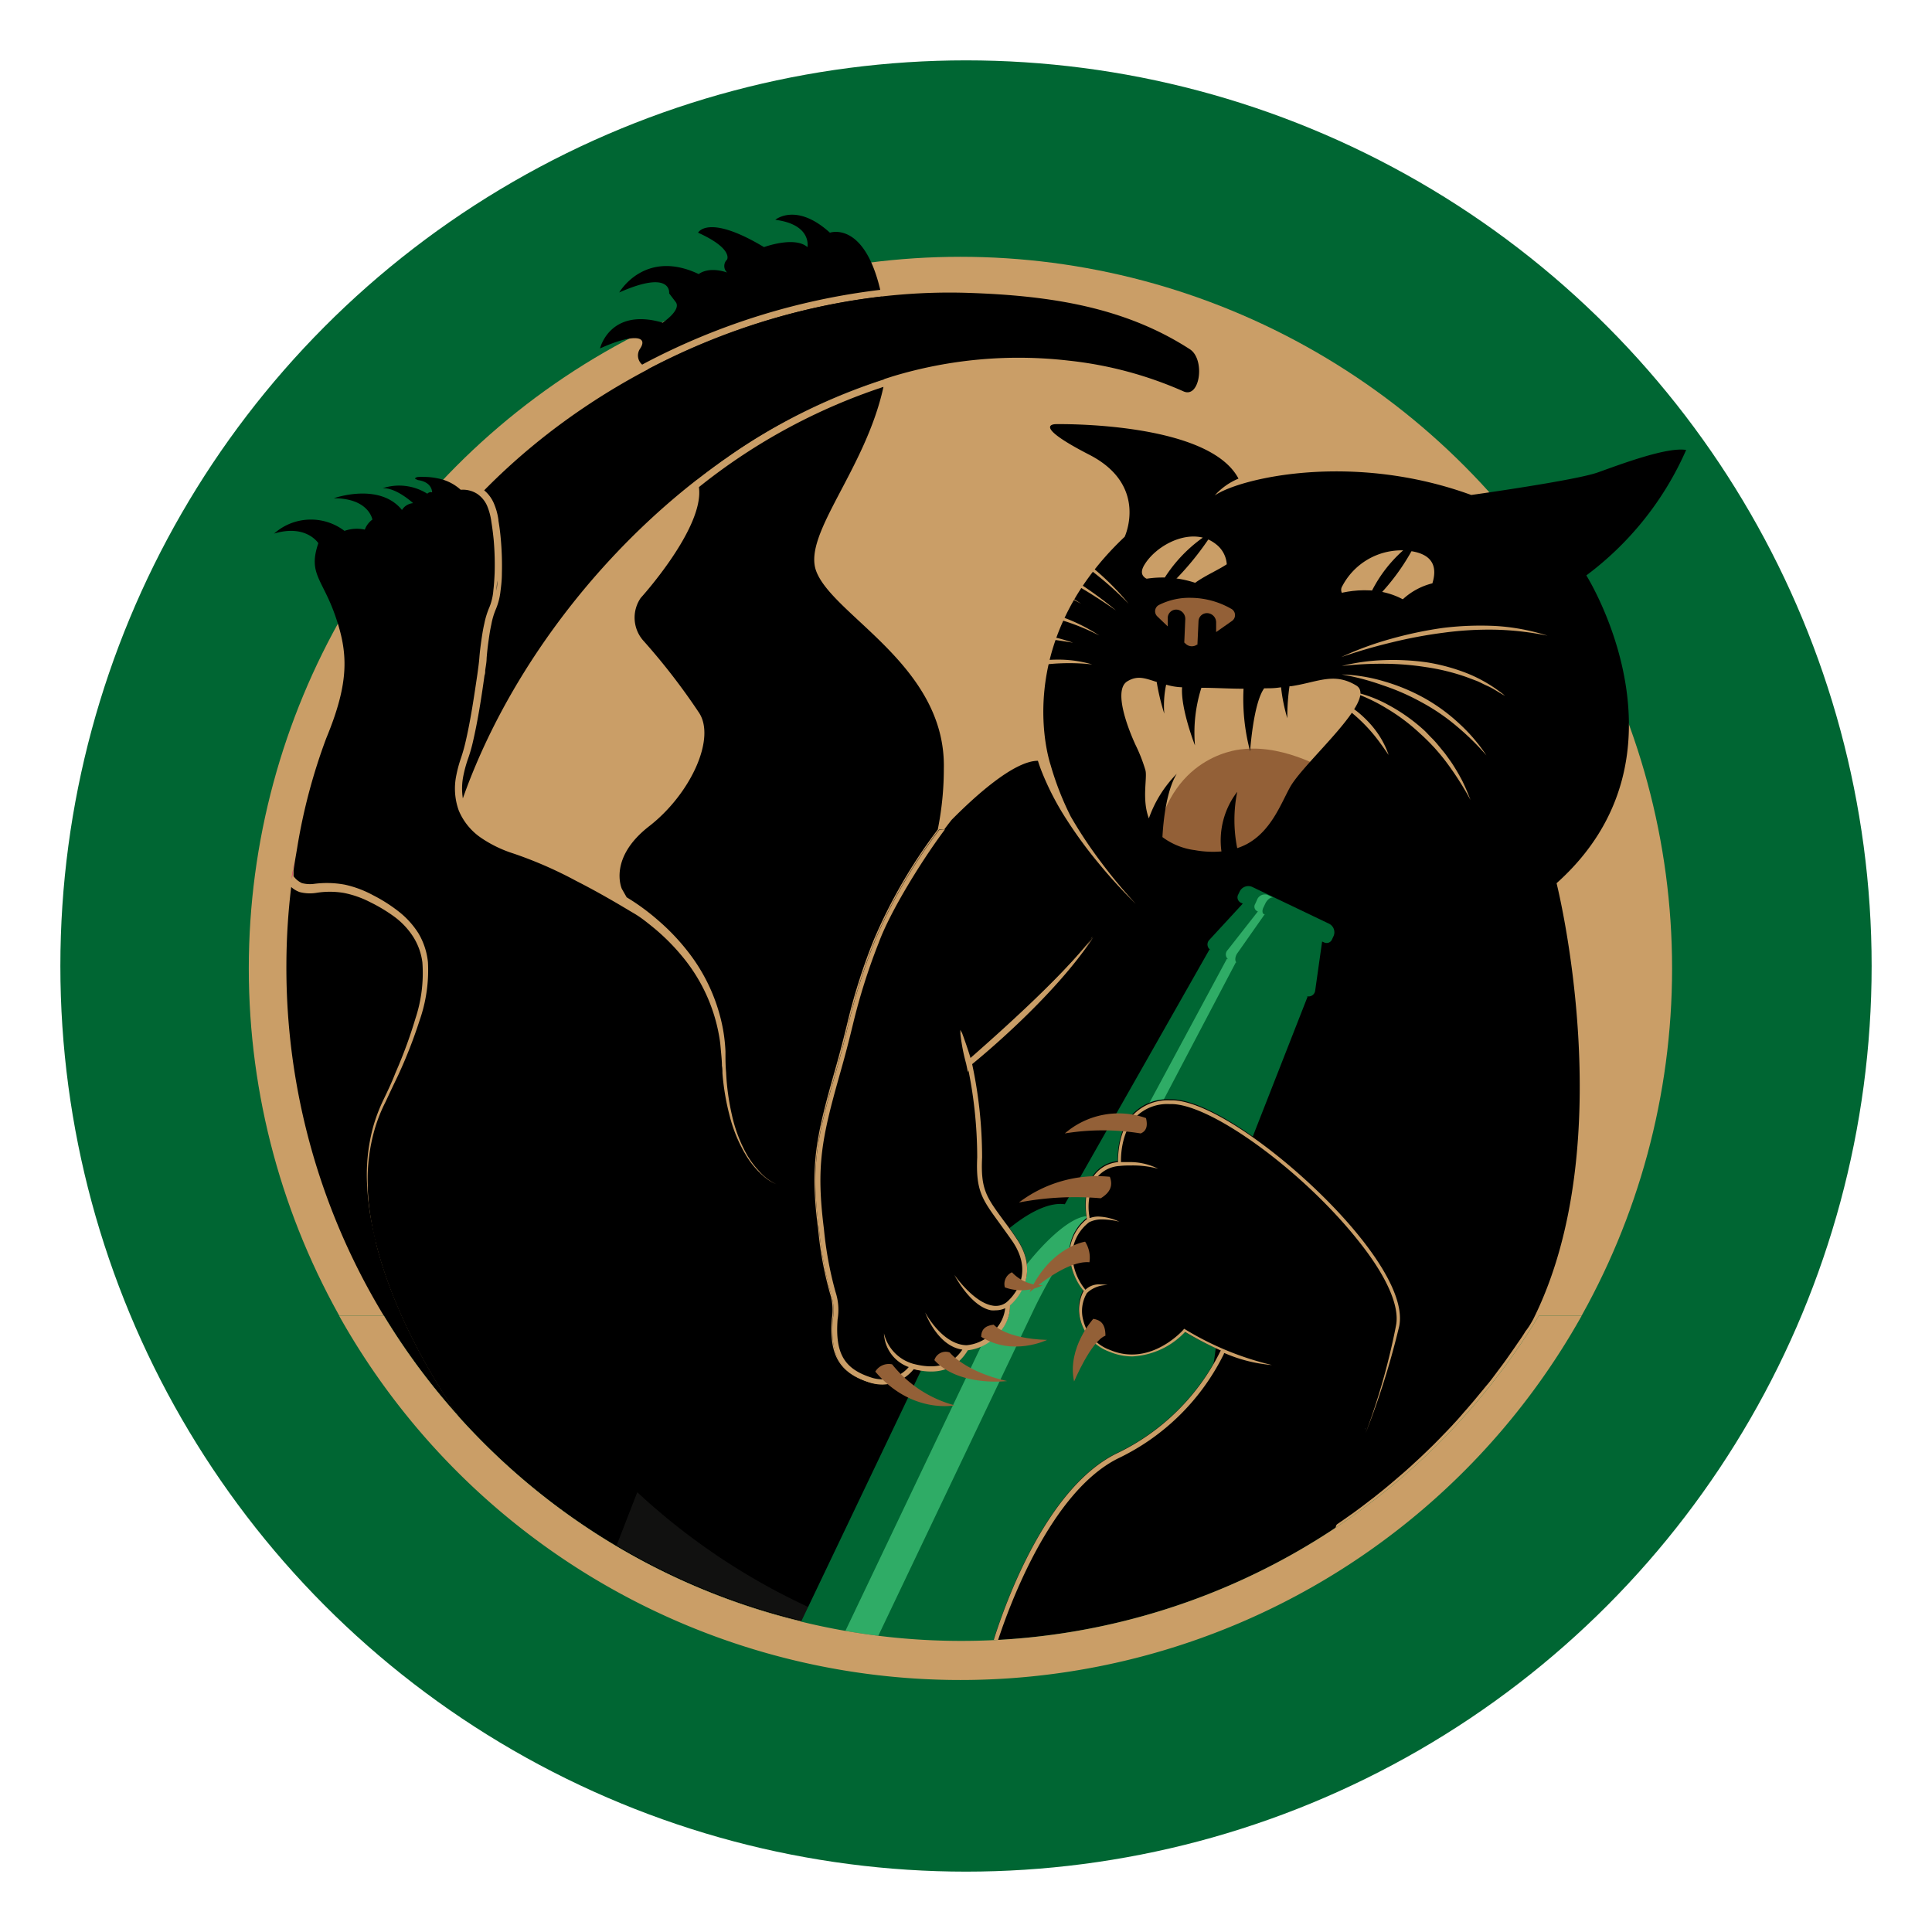 <svg id="Layer_1" data-name="Layer 1" xmlns="http://www.w3.org/2000/svg" viewBox="0 0 229.16 229.16"><defs><style>.cls-1{fill:#063;}.cls-2{fill:#ca9e67;}.cls-3{fill:#936037;}.cls-4{fill:#c6c6c6;}.cls-5{fill:#1d1d1b;}.cls-6{fill:#e6007e;}.cls-7{opacity:0.6;}.cls-8{opacity:0.5;}.cls-9{fill:#2fac66;}</style></defs><title>Tibeert_logo</title><circle class="cls-1" cx="114.58" cy="114.58" r="107.42"/><circle class="cls-2" cx="114.01" cy="114.59" r="80.08"/><polygon class="cls-2" points="140.22 106.9 127.34 91.73 131.8 77.47 164.71 77.94 167.16 93.74 156.39 101.89 140.22 106.9"/><circle class="cls-2" cx="113.92" cy="114.87" r="84.41"/><path class="cls-3" d="M147.43,88.86s-8.38.37-10.3,10.77,16.4,5.06,16.4,5.06l4.42-13S152.67,88.28,147.43,88.86Z"/><path d="M188.16,68.25A37.22,37.22,0,0,0,200,53.37c-2.29-.38-7.82,1.72-10.49,2.67s-15,2.67-15,2.67c-14.12-5.15-27.44-2-30.43.06a7.8,7.8,0,0,1,2.82-2c-3.59-6.84-21.69-6.46-21.69-6.46s-3.06,0,4,3.63,4.19,9.73,4.19,9.73c-13.56,12.8-8.9,26.71-8.78,27.08A34.79,34.79,0,0,0,127,96.84a51.48,51.48,0,0,0,3.56,5.37,59.21,59.21,0,0,0,4.16,5,58.38,58.38,0,0,1-4.38-4.78,52.18,52.18,0,0,1-3.84-5.24,32.58,32.58,0,0,1-3-5.83c-.14-.37-.27-.74-.39-1.12-2.89,0-7.63,4.37-10.23,7-2.91,3.64-7.25,10.57-8.69,14.52a72.94,72.94,0,0,0-3.1,9.76c-.31,1.31-.71,2.93-1.48,5.69-2.24,7.9-2.89,11.08-2,18.57a43.41,43.41,0,0,0,1.38,7.43,7,7,0,0,1,.24,3.26c-.3,4,.76,5.85,3.91,6.87a4.14,4.14,0,0,0,4.54-1.2,4.42,4.42,0,0,1-2.94-4,4.92,4.92,0,0,0,3.49,3.63c2.71.69,4.56.15,5.8-1.69-3-.43-4.41-4.4-4.41-4.4s2,3.8,4.9,3.87a4.89,4.89,0,0,0,3.48-1.91,4.45,4.45,0,0,0,1.12-2.48,2.75,2.75,0,0,1-1.67.2c-2.46-.45-4.37-4.2-4.37-4.2s2.25,3.23,4.47,3.64a2.11,2.11,0,0,0,1.66-.35c.22-.17,3.71-3,.72-7.32-.59-.85-1.1-1.56-1.55-2.17-2-2.75-2.77-3.78-2.58-7.74a52,52,0,0,0-1.21-11.08h0a22.13,22.13,0,0,1-.72-4c.65,1.74,1,2.86,1.16,3.42,10.47-9.17,13.61-13.13,14.34-14.15l.19-.29s0,.09-.19.29c-4.62,6.87-13,13.8-14.18,14.76a52.1,52.1,0,0,1,1.18,11.06c-.18,3.75.49,4.67,2.47,7.37.45.62,1,1.33,1.56,2.18,3,4.32,0,7.39-.72,8a4.55,4.55,0,0,1-1.24,3.2,5.48,5.48,0,0,1-3.76,2.12c-1.34,2.22-3.44,3-6.42,2.25a4.92,4.92,0,0,1-3.7,1.82,5.33,5.33,0,0,1-1.6-.26c-3.41-1.12-4.62-3.21-4.3-7.46a6.46,6.46,0,0,0-.22-3.06,42.1,42.1,0,0,1-1.39-7.52c-1-7.59-.31-10.81,1.95-18.8.78-2.74,1.17-4.36,1.49-5.66a70.3,70.3,0,0,1,3.11-9.83,61.46,61.46,0,0,1,7.63-13.18,36.46,36.46,0,0,0,.72-7.2C112.24,78.93,98.69,73,96.79,67.68c-1.55-4.36,5.87-12,8-21.79A70,70,0,0,0,83.2,57.54l-.3.24c.68,4.81-6.9,13.14-6.9,13.14a4.12,4.12,0,0,0,.38,5.15,76.36,76.36,0,0,1,6.48,8.39C85,87.51,81.91,94.19,77,98s-3.24,7.43-3.24,7.43l.57,1h0A26.15,26.15,0,0,1,78,109.11a25.71,25.71,0,0,1,3.57,3.73,21.18,21.18,0,0,1,4.2,9.31,20,20,0,0,1,.28,2.56s0,.07,0,.11c0,.82,0,1.62.08,2.42a.09.09,0,0,0,0,.05,28.37,28.37,0,0,0,.68,4.94,17.18,17.18,0,0,0,1.77,4.71,10.93,10.93,0,0,0,1.49,2c.09.11.19.21.29.31a6,6,0,0,0,1.71,1.21,5.6,5.6,0,0,1-1.73-1.16c-.11-.09-.22-.2-.33-.31a10.46,10.46,0,0,1-1.55-2,17.38,17.38,0,0,1-1.93-4.7,28.71,28.71,0,0,1-.84-5c0-.29,0-.58-.06-.87,0-.56-.06-1.13-.11-1.67s-.07-.86-.13-1.29-.13-.79-.21-1.19a20.19,20.19,0,0,0-4.3-8.88,24.92,24.92,0,0,0-3.54-3.5c-.61-.49-1.24-1-1.89-1.4l-.62-.41.56.38c-2.32-1.41-4.68-2.77-7.1-4a48.55,48.55,0,0,0-7.44-3.24,14.68,14.68,0,0,1-3.74-1.81,7.36,7.36,0,0,1-2.69-3.26,7.66,7.66,0,0,1-.29-4.21,15,15,0,0,1,.54-2A20.12,20.12,0,0,0,55.22,88c.61-2.62,1-5.31,1.4-8,.09-.67.19-1.34.24-2s.14-1.36.23-2,.2-1.36.35-2a9.84,9.84,0,0,1,.62-2A6.76,6.76,0,0,0,58.52,70c.08-.66.12-1.33.15-2a34.25,34.25,0,0,0-.12-4.05c-.07-.67-.15-1.34-.26-2A7.47,7.47,0,0,0,57.78,60a3.33,3.33,0,0,0-1.22-1.45,3.14,3.14,0,0,0-1.84-.46h-.08l0,0a5.6,5.6,0,0,0-2.78-1.36,7.47,7.47,0,0,0-1.57-.16,3.92,3.92,0,0,0-.59,0c-.32,0-.49.14-.46.22a.76.76,0,0,0,.31.1,1.08,1.08,0,0,1-.19,0l.25.06c1.68.25,1.64,1.43,1.64,1.43a.65.65,0,0,0-.57.18,6.26,6.26,0,0,0-5.29-.65C47,57.82,49,59.68,49,59.68a1.71,1.71,0,0,0-1.32.81C45,57.17,39.59,59.1,39.59,59.1c4.18,0,4.58,2.53,4.58,2.53a2.59,2.59,0,0,0-.9,1.19,4.4,4.4,0,0,0-2.41.15,6.57,6.57,0,0,0-8.35.32c3.81-1.15,5.25,1.14,5.25,1.14-1.24,3.62.47,4.2,2,8.59s1.72,7.82-1.06,14.54a68,68,0,0,0-3.45,13c-.09.55-.19,1.11-.28,1.66l-.15,1h0c0,.28,0,.49,0,.71a2.52,2.52,0,0,0,1,.82,3.77,3.77,0,0,0,1.49.08,11.67,11.67,0,0,1,3.58.1,12.62,12.62,0,0,1,3.35,1.25,18.48,18.48,0,0,1,3,1.9,10.17,10.17,0,0,1,2.41,2.65,8.36,8.36,0,0,1,1.11,3.41,18,18,0,0,1-1,6.92,56.69,56.69,0,0,1-2.52,6.45c-.48,1-1,2.09-1.48,3.13a18.94,18.94,0,0,0-1.28,3.17,21.52,21.52,0,0,0-.86,6.78q0,.84.09,1.68a2,2,0,0,1,0,.23l.09.77c1.53,12.22,10.29,24.31,10.78,25,0,0,0,0,0,0a79.74,79.74,0,0,0,59.19,26.25c1.92,0,3.82-.07,5.69-.21a79.07,79.07,0,0,0,17.95-3.35l.68-.21.89-.29c.45-.15.89-.3,1.32-.46s1-.36,1.55-.56q2.67-1,5.25-2.19l1.12-.52,1.11-.55c.37-.18.74-.36,1.1-.56,1.83-.94,3.62-2,5.36-3l1.05-.66,1.19-.78h0l.14-.09,1-.69,1.11-.78c.21-.14.41-.29.61-.44s.67-.49,1-.75l.65-.5c.36-.26.7-.54,1.05-.82s.82-.66,1.22-1l.88-.75.93-.8.88-.79.08-.08.85-.78.89-.85.73-.71q.63-.63,1.23-1.26c.36-.36.7-.73,1.05-1.1a2.09,2.09,0,0,1,.2-.22c.35-.37.68-.75,1-1.13l.45-.51.68-.79c.32-.37.63-.76.95-1.14s.56-.69.83-1,.73-.93,1.08-1.4.8-1.06,1.18-1.6.75-1.06,1.11-1.59a.83.83,0,0,0,.08-.12c.36-.52.71-1,1.05-1.58l0,0c.09-.11.18-.23.26-.35a5.49,5.49,0,0,0,.35-.54c.13-.21.25-.42.36-.64,10.44-21.06,2.72-51.62,2.72-51.62C201.6,89.59,188.16,68.25,188.16,68.25ZM153,93.4c-1.1,2-2.24,5.18-5.13,6.73a7.52,7.52,0,0,1-1.12.47,17,17,0,0,1,0-6.68,9.48,9.48,0,0,0-1.87,7.07,12,12,0,0,1-3.15-.15,8.16,8.16,0,0,1-3.85-1.55c.1-1.9.47-5.52,1.7-7.51a14.21,14.21,0,0,0-3.31,5.29c-.86-2.28-.16-4.84-.41-5.72a18.86,18.86,0,0,0-1.14-2.93s-3.06-6.37-1-7.61c1.22-.73,2.09-.36,3.48.08a26.29,26.29,0,0,0,.9,3.76,12,12,0,0,1,.22-3.44,7.5,7.5,0,0,0,1.89.31c-.18,2.54,1.53,6.9,1.53,6.9a17.57,17.57,0,0,1,.76-6.84c1.59,0,3.51.12,5,.11a24.09,24.09,0,0,0,.78,7.42s.37-5.69,1.67-7.47c.81,0,1.22,0,2-.12a20.73,20.73,0,0,0,.74,3.67,25.79,25.79,0,0,1,.26-3.79l.15,0c3.19-.47,5.1-1.71,7.77-.09S154.67,90.35,153,93.4ZM166.62,162h0l.41,0Z"/><path class="cls-4" d="M165.45,157.07c-1.07,5.7-4.68,15.85-7.57,24l-.24.68a79.75,79.75,0,0,1-39.26,12.8c1.3-4,6.21-17.71,14.24-21.68a26.92,26.92,0,0,0,12.62-12.46,16.08,16.08,0,0,0,6.61,1.43,33.33,33.33,0,0,1-11.19-4.38l-.21-.12-.16.18s-3.8,4.34-8.54,2.38a5,5,0,0,1-3.16-3.45,4,4,0,0,1,.41-3.19l.16-.19h0c.88-.94,2.9-.79,2.92-.79s-2.2-.74-3.3.35a6.78,6.78,0,0,1-1.48-4.29,5,5,0,0,1,2-3.53c1.53-.82,4.32.19,4.34.19s-2.51-1.51-4.28-.84a6.65,6.65,0,0,1,.76-4.5,3.65,3.65,0,0,1,2.73-1.47c.5,0,1-.06,1.4-.06a9.63,9.63,0,0,1,3.77.6s-1.49-1.36-4.93-1.13a7.8,7.8,0,0,1,1.77-5.26,5.36,5.36,0,0,1,4.28-1.45c4.83.21,15.47,8.08,21.9,16.2C164.31,151.25,165.89,154.79,165.45,157.07Z"/><path class="cls-5" d="M105.12,38.85a36.6,36.6,0,0,0-.54-3.68,79.24,79.24,0,0,0-27.71,8.61c.21.39,4.58,8.34,5.78,13.11A71,71,0,0,1,104.87,45,22.51,22.51,0,0,0,105.12,38.85ZM59,68.06c0-.78,0-1.63,0-2.48C59,66.43,59,67.28,59,68.06Zm0,.81c0,.43-.06.83-.11,1.2C58.89,69.7,58.93,69.3,59,68.87Z"/><path d="M104.41,34.38A80.34,80.34,0,0,0,76.5,43.07l-.33.18a1.43,1.43,0,0,1-.23-1.92c1-1.53-1-1.72-4.77,0,0,0,1.16-4.9,7.43-3.06,0,0,2.29-1.52,1.53-2.47l-.76-1s.38-2.9-5.92-.11c0,0,3-5.23,9.43-2.18,0,0,1.07-.95,3.36-.19a1.05,1.05,0,0,1,0-1.53S87,29.5,82.8,27.6c0,0,1.15-2.29,7.82,1.71,0,0,3.63-1.34,5.15,0,0,0,.57-2.67-3.81-3.24,0,0,2.48-2.1,6.48,1.53C98.44,27.6,102.47,26.16,104.41,34.38Z"/><path class="cls-5" d="M166.56,161.94h0l1.19.05Z"/><path class="cls-6" d="M34.6,104.28s0-.41.16-1.13c0,.38-.11.77-.16,1.14Z"/><path class="cls-6" d="M34.76,103.13c0-.28.09-.61.15-1Z"/><path class="cls-6" d="M34.91,102.15c.08-.49.17-1.05.28-1.66C35.1,101,35,101.59,34.91,102.15Z"/><g class="cls-7"><path class="cls-5" d="M75.59,177a77.83,77.83,0,0,0,28.34,16.81,79.29,79.29,0,0,1-30.79-10.51Z"/></g><g class="cls-8"><path class="cls-5" d="M180.84,158q.19-.24.39-.51a3.79,3.79,0,0,1-.3.4v0A.34.34,0,0,0,180.84,158Z"/></g><path class="cls-2" d="M142.67,63.77a17.15,17.15,0,0,0-4.87,5.32c-2-.22-2.91-.78-2-2.19C137.09,64.87,140.15,63.14,142.67,63.77Z"/><path class="cls-2" d="M145.51,66.93a3.27,3.27,0,0,0-1.25-2.36,4.42,4.42,0,0,0-.94-.58A34.63,34.63,0,0,1,139,69.18c.81,0,1.72,0,2.69,0C142.91,68.28,144.43,67.65,145.51,66.93Z"/><path class="cls-2" d="M166.43,65.28a7.92,7.92,0,0,0-7.22,4.25.79.79,0,0,0,.52,1.21l2.63.11A16.2,16.2,0,0,1,166.43,65.28Z"/><path class="cls-2" d="M167.42,65.38a25.65,25.65,0,0,1-4.14,5.53c1,.07,2.09.16,3,.28a8,8,0,0,1,3.62-2C170.39,67.59,170.27,65.84,167.42,65.38Z"/><path class="cls-2" d="M108.62,56.87a63.25,63.25,0,0,1,7,2.45q3.42,1.43,6.68,3.18a56,56,0,0,1,6.24,4,31.07,31.07,0,0,1,5.33,5.11,40.84,40.84,0,0,0-5.58-4.78A62.45,62.45,0,0,0,122,63c-2.14-1.19-4.35-2.25-6.58-3.27S110.92,57.75,108.62,56.87Z"/><path class="cls-2" d="M132.39,72.42a66.43,66.43,0,0,0-6.32-3.92,64,64,0,0,0-6.68-3.21,52.33,52.33,0,0,0-7-2.43l-1.79-.48L108.77,62c-1.21-.31-2.45-.39-3.67-.62a38.5,38.5,0,0,1,7.39,1.06,48,48,0,0,1,7.1,2.34,56.44,56.44,0,0,1,6.69,3.35A45.54,45.54,0,0,1,132.39,72.42Z"/><path class="cls-2" d="M103.2,65.37c2.16.12,4.32.37,6.47.66s4.28.69,6.4,1.12a62,62,0,0,1,6.29,1.68,22,22,0,0,1,5.88,2.78,27.19,27.19,0,0,0-6-2.38c-2.07-.6-4.16-1.13-6.28-1.55s-4.23-.86-6.36-1.24S105.34,65.71,103.2,65.37Z"/><path class="cls-2" d="M105.6,71.19s-.07,0-.09,0,0-.05.07-.06l.2,0,.4-.07c.26,0,.53-.06.8-.08.53,0,1.07-.08,1.61-.1,1.07,0,2.14,0,3.22,0a63.08,63.08,0,0,1,6.42.51,45.71,45.71,0,0,1,6.31,1.34,20.76,20.76,0,0,1,5.85,2.65,26,26,0,0,0-6-2.23,53.3,53.3,0,0,0-6.27-1.19c-2.11-.31-4.24-.5-6.36-.64-1.07-.08-2.14-.13-3.2-.15-.54,0-1.07,0-1.61,0l-.8,0-.4,0a1.25,1.25,0,0,0-.19,0s-.08,0-.07,0S105.57,71.18,105.6,71.19Z"/><path class="cls-2" d="M111.22,77.47A14.66,14.66,0,0,1,115,75.82a21.17,21.17,0,0,1,4.11-.71,22.36,22.36,0,0,1,4.17.16c.69.07,1.36.25,2,.38s1.34.37,2,.58c-1.36-.21-2.71-.44-4.08-.52a26.47,26.47,0,0,0-4.08,0,24,24,0,0,0-4,.57A22,22,0,0,0,111.22,77.47Z"/><path class="cls-2" d="M115,81.58a16,16,0,0,1,3.31-1.85A21.05,21.05,0,0,1,122,78.59a17.89,17.89,0,0,1,3.79-.35,14.44,14.44,0,0,1,3.76.57,24.84,24.84,0,0,0-3.75-.13,20.82,20.82,0,0,0-3.69.47,25.14,25.14,0,0,0-3.59,1A28.21,28.21,0,0,0,115,81.58Z"/><path class="cls-2" d="M159.87,81.93a15.3,15.3,0,0,1,4.78,1.67,21.17,21.17,0,0,1,4.17,2.93c.32.28.6.61.9.91a10.88,10.88,0,0,1,.86.94l.82,1q.38.52.72,1a24.25,24.25,0,0,1,1.3,2.19c.38.76.7,1.54,1,2.32a36.34,36.34,0,0,0-2.69-4.25A23.48,23.48,0,0,0,168.43,87a22.78,22.78,0,0,0-4-3A20.61,20.61,0,0,0,159.87,81.93Z"/><path class="cls-2" d="M159.14,80a19.5,19.5,0,0,1,5,.81,23,23,0,0,1,4.71,1.94,21.35,21.35,0,0,1,4.15,3,20.24,20.24,0,0,1,3.31,3.85,30.65,30.65,0,0,0-3.6-3.52,24,24,0,0,0-4.13-2.8,26.81,26.81,0,0,0-4.58-2A28.79,28.79,0,0,0,159.14,80Z"/><path class="cls-2" d="M159.09,77.94A37.88,37.88,0,0,1,165,75.77a47.15,47.15,0,0,1,6.14-1.29,36.47,36.47,0,0,1,6.27-.23,25.21,25.21,0,0,1,6.15,1.15,34.83,34.83,0,0,0-6.17-.71,40,40,0,0,0-6.18.36,55.47,55.47,0,0,0-6.1,1.14C163.06,76.68,161.06,77.26,159.09,77.94Z"/><path class="cls-2" d="M159.14,79a23.72,23.72,0,0,1,5-.7,28.91,28.91,0,0,1,5.09.26,22.82,22.82,0,0,1,4.93,1.36,17.22,17.22,0,0,1,4.36,2.61c-.76-.39-1.43-.9-2.21-1.22-.38-.17-.75-.38-1.14-.54L174,80.33a25.39,25.39,0,0,0-4.86-1.2,33.38,33.38,0,0,0-5-.4A40.64,40.64,0,0,0,159.14,79Z"/><path class="cls-2" d="M157.42,82.53a8.68,8.68,0,0,1,2.39,1.06,11.23,11.23,0,0,1,2.08,1.61,11.63,11.63,0,0,1,1.67,2,10.45,10.45,0,0,1,1.15,2.35c-.5-.72-1-1.44-1.51-2.09a19.18,19.18,0,0,0-1.71-1.89A20.36,20.36,0,0,0,157.42,82.53Z"/><path class="cls-3" d="M146,72.19a9.77,9.77,0,0,0-4.7-1.28,8,8,0,0,0-3.84.85.84.84,0,0,0-.18,1.36l1.23,1.18,0-1.06a1,1,0,0,1,1.08-.93,1.1,1.1,0,0,1,1,1.14l-.12,2.76.16.15a1.07,1.07,0,0,0,1.34.11l.06,0,.13-2.81a1,1,0,0,1,1.09-.93,1.1,1.1,0,0,1,1,1.14l0,1.1,1.84-1.29A.85.85,0,0,0,146,72.19Z"/><path d="M44.58,147.34v0a.19.19,0,0,0,0-.08c-.06-.28-.13-.57-.19-.85a31.57,31.57,0,0,1-.85-5.89,21.76,21.76,0,0,1,.72-6.86,20,20,0,0,1,1.24-3.25c.48-1,1-2.09,1.4-3.14a55.91,55.91,0,0,0,2.37-6.44,17.19,17.19,0,0,0,.83-6.68A7.42,7.42,0,0,0,49,111.1a9,9,0,0,0-2.26-2.39A18.86,18.86,0,0,0,43.89,107a11.71,11.71,0,0,0-3.12-1.09,10.08,10.08,0,0,0-3.29,0,4.81,4.81,0,0,1-1.94-.1,3,3,0,0,1-1-.6,78.1,78.1,0,0,0-.57,9.09,79.51,79.51,0,0,0,20.62,53.9C54,167.43,47.2,157.94,44.58,147.34Z"/><path d="M134.41,69a12.29,12.29,0,0,1,8.91.77"/><path d="M158.06,70.62s5.05-1.87,9.1.94"/><path class="cls-1" d="M142.42,150.56l12.68-32.35-.24-.11a.78.78,0,0,0,1.13-.55l.83-5.87.21.09a.69.69,0,0,0,.94-.29l.21-.45a1.13,1.13,0,0,0-.59-1.49l-9-4.31a1.14,1.14,0,0,0-1.53.48l-.22.45a.7.7,0,0,0,.36.92l.21.1-4,4.34a.77.77,0,0,0,.3,1.22l-.25-.12-17.16,30.22c-4-.58-10.36,5.81-12,9.14L90.93,200.92l28.55,13.62,23.35-48.94C144.41,162.27,145.38,153.3,142.42,150.56Z"/><path class="cls-9" d="M99.25,204.36l23.36-49c1.59-3.33,5.45-10.32,7.84-10.51l16.14-30.71.13.06c-.27-.13-.25-.66,0-1.07l3.3-4.7-.11,0c-.19-.09-.22-.44-.06-.77l.22-.46c.25-.54.72-.86,1-.71l-.76-.36a1,1,0,0,0-1.22.63l-.21.46a.61.61,0,0,0,.17.82l.15.07-3.58,4.57a.74.74,0,0,0,.08,1.12l-.17-.08L129.1,144.25c-3-.09-8.55,6.68-10.14,10l-23.36,49L105.68,208Z"/><path d="M161.4,146.78c-5.85-7.38-16.85-16.15-22.27-16.39h-.41a5.71,5.71,0,0,0-4.25,1.62c-1.83,1.88-1.92,4.8-1.9,5.65v.07l-.07,0a4,4,0,0,0-2.81,1.63c-1.28,1.79-.94,4.34-.81,5.07v.05l0,0a5.49,5.49,0,0,0-2.05,3.78,7.33,7.33,0,0,0,1.67,4.74l0,0,0,0a4.69,4.69,0,0,0-.38,3.44,5.47,5.47,0,0,0,3.45,3.78,7,7,0,0,0,2.71.55A9.22,9.22,0,0,0,140.5,158l.05,0,0,0a41.32,41.32,0,0,0,4.14,2.11l.08,0,0,.08a26.37,26.37,0,0,1-12.37,12.2c-8.33,4.13-13.19,17.79-14.53,22.07l13.24,2,8.1-1.21,18-10.2,4.73-15.14,0-.5c.11.1.13.26,0,.5a94.61,94.61,0,0,0,4-12.74C166.53,154.05,163.79,149.8,161.4,146.78Z"/><path class="cls-2" d="M117.88,194.49c1.34-4.28,6.2-17.94,14.53-22.07a26.37,26.37,0,0,0,12.37-12.2l0-.08-.08,0A41.32,41.32,0,0,1,140.6,158l0,0-.05,0a9.22,9.22,0,0,1-6.23,2.89,7,7,0,0,1-2.71-.55,5.47,5.47,0,0,1-3.45-3.78,4.69,4.69,0,0,1,.38-3.44l0,0,0,0a7.33,7.33,0,0,1-1.67-4.74,5.49,5.49,0,0,1,2.05-3.78l0,0v-.05c-.13-.73-.47-3.28.81-5.07a4,4,0,0,1,2.81-1.63l.07,0v-.07c0-.85.07-3.77,1.9-5.65a5.71,5.71,0,0,1,4.25-1.62h.41c5.42.24,16.42,9,22.27,16.39,2.39,3,5.13,7.27,4.53,10.38a94.61,94.61,0,0,1-4,12.74,80.13,80.13,0,0,0,3.62-12.82c.44-2.3-1.14-5.86-4.45-10-6.44-8.13-17.12-16-22-16.24h-.39a5.28,5.28,0,0,0-4,1.49c-1.7,1.74-1.8,4.5-1.79,5.31v.08h.09l.76,0a7.49,7.49,0,0,1,3.57.79,11.55,11.55,0,0,0-3.18-.39c-.45,0-.93,0-1.41.06a3.75,3.75,0,0,0-2.79,1.5,6.76,6.76,0,0,0-.77,4.56l0,.1.09,0a2.78,2.78,0,0,1,1-.16,6.4,6.4,0,0,1,2.45.61,8.47,8.47,0,0,0-2-.27,3.34,3.34,0,0,0-1.58.33,5.11,5.11,0,0,0-2,3.59,6.83,6.83,0,0,0,1.5,4.35l.06.07.06-.06a2.29,2.29,0,0,1,1.68-.57,4.63,4.63,0,0,1,.88.08,3.48,3.48,0,0,0-2.3.81l0,0v0l-.15.14a4.16,4.16,0,0,0-.42,3.26,5,5,0,0,0,3.21,3.5,6.53,6.53,0,0,0,2.55.52c3.52,0,6.06-2.89,6.09-2.92l.1-.13.16.09a35.47,35.47,0,0,0,10.26,4.21,17.6,17.6,0,0,1-5.61-1.41l-.08,0,0,.07a26.89,26.89,0,0,1-12.57,12.42c-8,4-12.92,17.52-14.27,21.68Z"/><path class="cls-3" d="M135.93,132.62a9.75,9.75,0,0,0-9.63,1.82,27.83,27.83,0,0,1,9,0C136,134.15,136.15,133.52,135.93,132.62Z"/><path class="cls-3" d="M131.64,139.58c.35.93.17,1.8-1.08,2.55a35.53,35.53,0,0,0-9.7.5A15.38,15.38,0,0,1,131.64,139.58Z"/><path class="cls-3" d="M129.22,149.72a3.51,3.51,0,0,0-.51-2.44s-4.15.63-6.59,6C122.12,153.31,126.37,149.46,129.22,149.72Z"/><path class="cls-3" d="M131.12,158.43c0-1.44-.6-1.86-1.44-2,0,0-3.14,3.43-2.28,7.44C127.4,163.88,129.4,159.08,131.12,158.43Z"/><path d="M115.31,126.16a52.87,52.87,0,0,1,1.18,11.06c-.18,3.76.49,4.67,2.47,7.38.45.61,1,1.32,1.56,2.18,3,4.32,0,7.39-.72,8a4.58,4.58,0,0,1-1.25,3.2,5.54,5.54,0,0,1-3.75,2.12c-1.35,2.22-3.45,3-6.42,2.24a4.9,4.9,0,0,1-3.71,1.83,5.11,5.11,0,0,1-1.6-.27c-3.41-1.11-4.61-3.2-4.29-7.46a6.31,6.31,0,0,0-.23-3.06,44,44,0,0,1-1.39-7.52c-1-7.59-.3-10.81,2-18.79.78-2.75,1.17-4.37,1.48-5.67a72.41,72.41,0,0,1,3.12-9.82,60.81,60.81,0,0,1,7.63-13.18v0h.73c-2.85,3.81-6.53,9.83-7.84,13.4a71.83,71.83,0,0,0-3.09,9.77c-.32,1.3-.71,2.93-1.49,5.68-2.24,7.9-2.88,11.09-1.94,18.57a43.07,43.07,0,0,0,1.37,7.44,6.78,6.78,0,0,1,.25,3.26"/><path class="cls-2" d="M112.09,98.37c-2.85,3.81-6.53,9.83-7.84,13.4a71.83,71.83,0,0,0-3.09,9.77c-.32,1.3-.71,2.93-1.49,5.68-2.24,7.9-2.88,11.09-1.94,18.57a43.07,43.07,0,0,0,1.37,7.44,6.78,6.78,0,0,1,.25,3.26c-.3,4,.76,5.84,3.9,6.87a4.14,4.14,0,0,0,4.54-1.21,4.43,4.43,0,0,1-2.94-4,4.94,4.94,0,0,0,3.49,3.62c2.71.7,4.57.16,5.81-1.69-3-.42-4.41-4.4-4.41-4.4s2,3.81,4.9,3.88a4.9,4.9,0,0,0,3.47-1.92,4.39,4.39,0,0,0,1.12-2.47,2.66,2.66,0,0,1-1.12.25,3.51,3.51,0,0,1-.55,0c-2.45-.45-4.36-4.2-4.36-4.2s2.24,3.23,4.47,3.63a2.1,2.1,0,0,0,1.66-.34c.22-.17,3.71-3,.72-7.33-.59-.85-1.11-1.55-1.55-2.17-2-2.75-2.77-3.78-2.59-7.73a52.53,52.53,0,0,0-1.2-11.09h0a22,22,0,0,1-.72-4c.65,1.75,1,2.86,1.16,3.42,10.47-9.17,14.47-14.34,14.53-14.44l-.19.29c-4.63,6.88-13,13.8-14.18,14.76a52.87,52.87,0,0,1,1.18,11.06c-.18,3.76.49,4.67,2.47,7.38.45.61,1,1.32,1.56,2.18,3,4.32,0,7.39-.72,8a4.58,4.58,0,0,1-1.25,3.2,5.54,5.54,0,0,1-3.75,2.12c-1.35,2.22-3.45,3-6.42,2.24a4.9,4.9,0,0,1-3.71,1.83,5.11,5.11,0,0,1-1.6-.27c-3.41-1.11-4.61-3.2-4.29-7.46a6.31,6.31,0,0,0-.23-3.06,44,44,0,0,1-1.39-7.52c-1-7.59-.3-10.81,2-18.79.78-2.75,1.17-4.37,1.48-5.67a72.41,72.41,0,0,1,3.12-9.82,60.81,60.81,0,0,1,7.63-13.18v0Z"/><path class="cls-3" d="M113.24,166.69s-5.11,1.07-9.42-4a1.87,1.87,0,0,1,2-.86A14.11,14.11,0,0,0,113.24,166.69Z"/><path class="cls-3" d="M119.46,163.81s-5.72.71-8.63-2.48a1.4,1.4,0,0,1,1.82-.91S114.41,162.68,119.46,163.81Z"/><path class="cls-3" d="M124.2,158.93s-4.1,2-7.82-.37c0-.79.41-1.31,1.48-1.44C117.86,157.12,119.24,158.78,124.2,158.93Z"/><path class="cls-3" d="M123.68,152.44a5.69,5.69,0,0,1-4.49.26,1.52,1.52,0,0,1,.84-1.79A4.86,4.86,0,0,0,123.68,152.44Z"/><path class="cls-1" d="M182.53,156.06a80.11,80.11,0,0,1-137,0H22.09a100.86,100.86,0,0,0,183.85,0Z"/><path class="cls-2" d="M187.61,156.06h-5.08a80.11,80.11,0,0,1-137,0H40.22a84.45,84.45,0,0,0,147.39,0Z"/><path d="M58.56,59.66a7.5,7.5,0,0,1,.56,2v.09c.12.7.21,1.39.27,2.08A35.23,35.23,0,0,1,59.53,68c0,.78-.08,1.46-.16,2.08a7.67,7.67,0,0,1-.53,2.12,8.55,8.55,0,0,0-.56,1.86c-.13.58-.23,1.21-.34,2s-.16,1.29-.22,2c0,.49-.11,1-.17,1.47,0,.19,0,.38-.08.57-.36,2.62-.79,5.39-1.42,8.08a18.21,18.21,0,0,1-.6,2,15.28,15.28,0,0,0-.5,1.89,7.57,7.57,0,0,0-.05,2.63C59.74,81,69.54,67.33,82,57.42h0l.7-.55.72-.55.46-.35.92-.68.31-.22c.36-.27.73-.53,1.1-.78l.12-.09a68.59,68.59,0,0,1,18.18-9.12l1.41-.45v0a51.62,51.62,0,0,1,20.88-1.85,45.47,45.47,0,0,1,13.55,3.63c2,.94,2.64-3.83.76-5-7.74-5-16.57-6.35-26.23-6.67C94.11,34.05,72.32,43,57.43,58.16A4.08,4.08,0,0,1,58.56,59.66Z"/></svg>